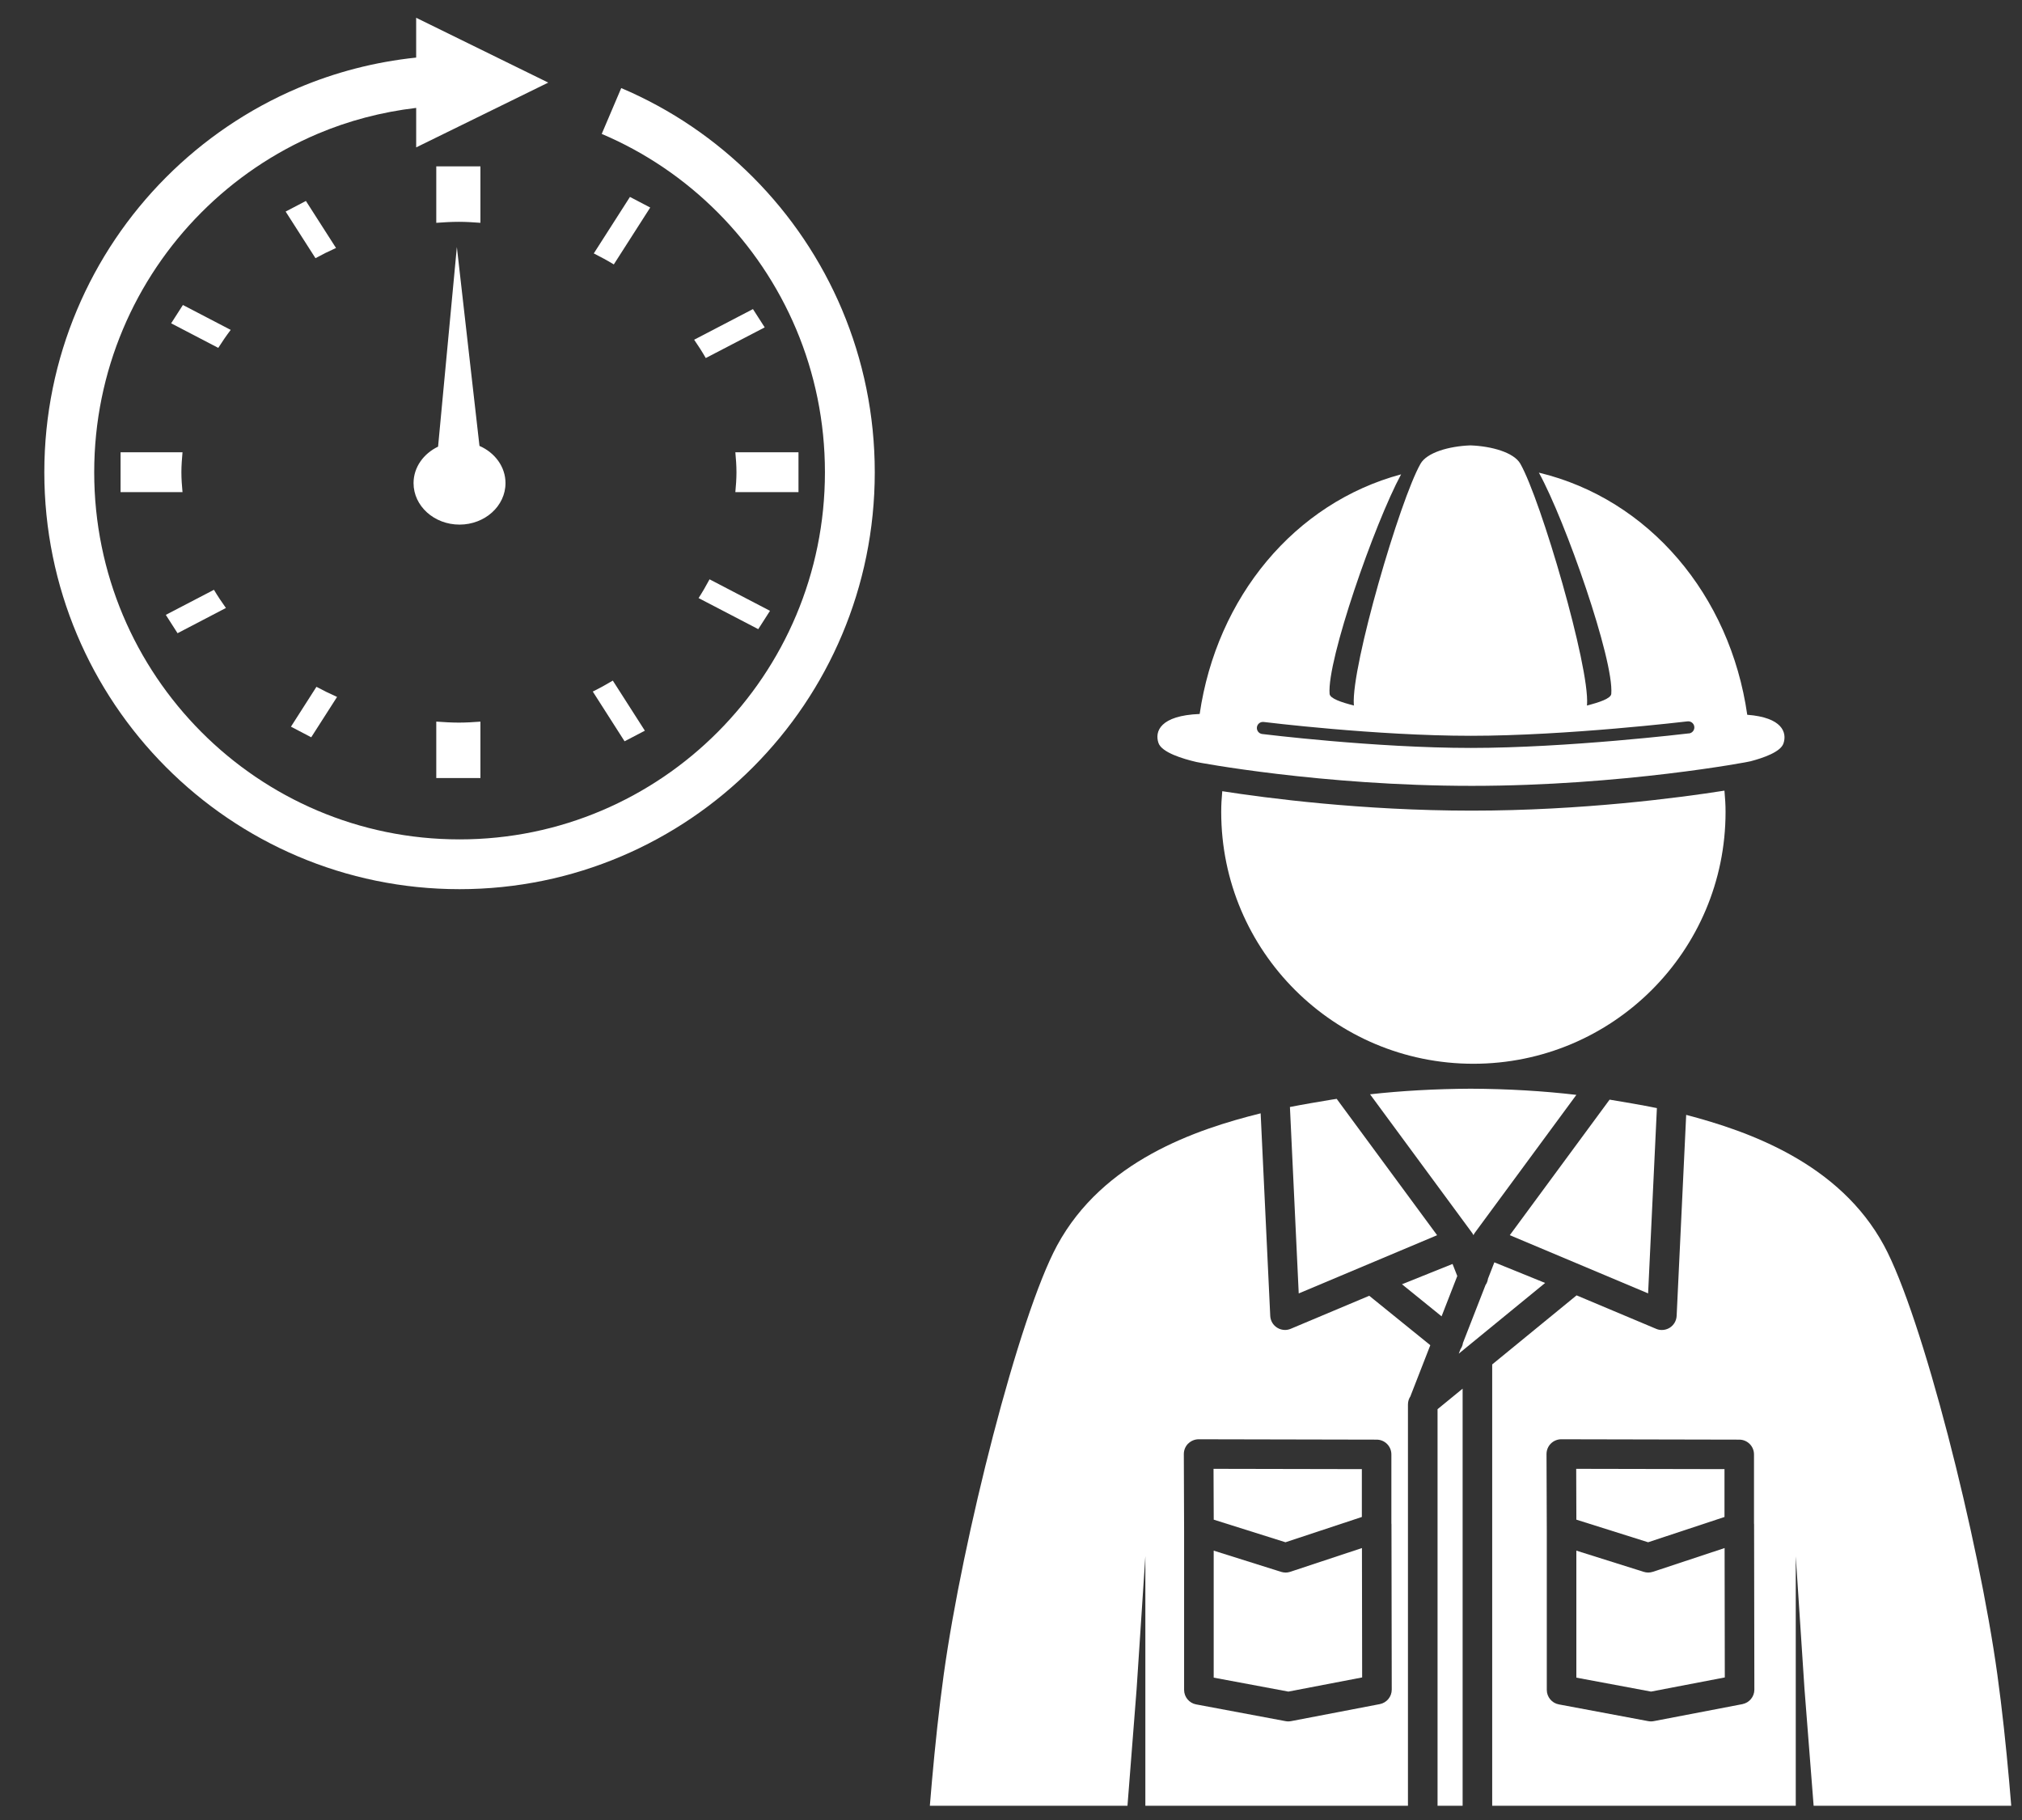 <svg width="110" height="99" viewBox="0 0 110 99" fill="none" xmlns="http://www.w3.org/2000/svg">
<rect x="0" y="0" width="110" height="99" fill="#333333" stroke="none"/>
<g clip-path="url(#clip0_2512_4398)">
<path d="M45.815 16.862C44.671 14.147 43.019 11.704 40.977 9.653C38.935 7.6 36.502 5.939 33.796 4.791L32.735 7.284C35.112 8.292 37.253 9.755 39.054 11.563C40.852 13.37 42.309 15.524 43.316 17.913C44.321 20.301 44.878 22.926 44.878 25.689C44.878 28.451 44.321 31.075 43.316 33.463C42.31 35.853 40.853 38.005 39.054 39.811C37.254 41.62 35.113 43.08 32.735 44.09C30.357 45.101 27.748 45.659 25.001 45.659C22.253 45.659 19.646 45.101 17.268 44.091C14.891 43.081 12.749 41.62 10.949 39.812C9.15 38.005 7.693 35.853 6.687 33.465C5.682 31.075 5.125 28.451 5.125 25.689C5.125 22.926 5.682 20.3 6.687 17.913C7.692 15.523 9.148 13.37 10.949 11.563C12.749 9.755 14.893 8.292 17.268 7.284C18.951 6.569 20.756 6.093 22.641 5.869V8.017L29.826 4.493L22.64 0.967V3.132C20.381 3.368 18.218 3.935 16.205 4.791C13.501 5.94 11.068 7.602 9.025 9.653C6.981 11.704 5.328 14.148 4.186 16.863C3.043 19.575 2.411 22.561 2.411 25.689C2.411 28.816 3.043 31.801 4.186 34.514C5.329 37.229 6.982 39.671 9.025 41.721C11.068 43.774 13.503 45.434 16.205 46.582C18.908 47.732 21.884 48.367 24.999 48.367C28.114 48.367 31.091 47.732 33.795 46.582C36.499 45.434 38.932 43.774 40.975 41.721C43.018 39.67 44.671 37.229 45.814 34.514C46.957 31.802 47.589 28.816 47.589 25.689C47.589 22.561 46.957 19.575 45.814 16.862H45.815Z" fill="white"/>
<path d="M23.734 39.252V42.323H26.136V39.254C25.748 39.282 25.361 39.307 24.967 39.307C24.572 39.307 24.143 39.282 23.736 39.252H23.734Z" fill="white"/>
<path d="M26.136 12.12V9.049H23.734V12.121C24.141 12.091 24.551 12.066 24.965 12.066C25.379 12.066 25.748 12.093 26.134 12.12H26.136Z" fill="white"/>
<path d="M27.5 26.28C27.5 25.385 26.918 24.62 26.084 24.255L24.854 13.436L23.832 24.295C23.043 24.674 22.498 25.416 22.498 26.28C22.498 27.526 23.618 28.536 24.998 28.536C26.379 28.536 27.5 27.526 27.5 26.28Z" fill="white"/>
<path d="M18.336 37.91C17.952 37.739 17.58 37.556 17.215 37.36L15.828 39.528L16.931 40.105L18.336 37.911V37.91Z" fill="white"/>
<path d="M35.373 11.289L34.27 10.712L32.303 13.785C32.675 13.974 33.041 14.169 33.392 14.383L35.373 11.289Z" fill="white"/>
<path d="M35.082 39.747L33.338 37.022C32.985 37.233 32.622 37.433 32.248 37.617L33.978 40.323L35.082 39.746V39.747Z" fill="white"/>
<path d="M38.004 32.533L41.25 34.223L41.889 33.226L38.6 31.512C38.415 31.861 38.218 32.201 38.004 32.533Z" fill="white"/>
<path d="M16.642 10.931L15.539 11.508L17.162 14.044C17.525 13.845 17.897 13.66 18.28 13.489L16.642 10.931Z" fill="white"/>
<path d="M9.95 16.591L9.311 17.587L11.874 18.923C12.087 18.588 12.309 18.262 12.551 17.945L9.95 16.59V16.591Z" fill="white"/>
<path d="M37.762 18.478C37.987 18.803 38.2 19.135 38.395 19.476L41.601 17.808L40.962 16.813L37.762 18.48V18.478Z" fill="white"/>
<path d="M43.439 24.601H40.004C40.037 24.962 40.065 25.32 40.065 25.687C40.065 26.054 40.037 26.412 40.004 26.77H43.439V24.601Z" fill="white"/>
<path d="M12.291 33.072C12.062 32.751 11.84 32.422 11.639 32.082L9.02 33.446L9.659 34.444L12.291 33.071V33.072Z" fill="white"/>
<path d="M6.559 24.601V26.77H9.929C9.896 26.412 9.868 26.054 9.868 25.687C9.868 25.32 9.898 24.962 9.929 24.601H6.559Z" fill="white"/>
</g>
<g clip-path="url(#clip1_2512_4398)">
<path d="M80.059 44.095C74.107 44.095 68.895 43.413 66.493 43.038C66.455 43.501 66.436 43.751 66.436 44.17C66.436 51.733 72.578 57.864 80.154 57.864C87.731 57.864 93.873 51.733 93.873 44.17C93.873 43.742 93.851 43.481 93.813 43.007C91.369 43.393 86.038 44.095 80.061 44.095H80.059Z" fill="white"/>
<path d="M80.083 67.058C80.114 67.1 80.136 67.144 80.158 67.19C80.18 67.144 80.202 67.1 80.233 67.058L85.757 59.556C83.984 59.347 82.021 59.228 80.014 59.221C80.014 59.221 80.006 59.221 79.999 59.221C79.995 59.221 79.99 59.221 79.984 59.221C78.085 59.23 76.228 59.336 74.533 59.525L80.081 67.058H80.083Z" fill="white"/>
<path d="M69.937 85.54C69.855 85.54 69.774 85.526 69.694 85.502L66.027 84.348V91.256L70.09 92.015L74.103 91.245L74.092 84.207L70.189 85.5C70.107 85.526 70.021 85.542 69.935 85.542L69.937 85.54Z" fill="white"/>
<path d="M90.138 60.276C89.249 60.095 88.385 59.953 87.565 59.815L82.135 67.188L89.66 70.354L90.138 60.273V60.276Z" fill="white"/>
<path d="M81.296 68.664L80.948 69.558C80.931 69.681 80.887 69.8 80.814 69.902L79.587 73.048C79.572 73.167 79.527 73.282 79.454 73.388L79.359 73.633L84.058 69.787L81.296 68.666V68.664Z" fill="white"/>
<path d="M79.278 69.41L79.021 68.754L76.269 69.858L78.424 71.603L79.278 69.41Z" fill="white"/>
<path d="M79.569 108.227V75.537L78.205 76.653V108.227H79.569Z" fill="white"/>
<path d="M93.815 82.517V79.914L85.748 79.898L85.757 82.663L89.66 83.892L93.815 82.517Z" fill="white"/>
<path d="M89.92 85.498C89.838 85.524 89.752 85.54 89.666 85.54C89.579 85.54 89.502 85.526 89.423 85.502L85.756 84.348V91.256L89.818 92.015L93.832 91.245L93.821 84.207L89.918 85.5L89.92 85.498Z" fill="white"/>
<path d="M108.661 91.102C107.636 83.68 104.575 71.594 102.491 67.748C100.07 63.281 95.155 61.542 91.731 60.644L91.212 71.581C91.199 71.843 91.059 72.081 90.836 72.223C90.706 72.304 90.558 72.346 90.407 72.346C90.301 72.346 90.195 72.326 90.096 72.282L85.768 70.462L81.178 74.219V108.227H97.692V84.655C97.692 84.655 98.163 91.823 98.168 91.885L99.447 108.229H110.001C110.001 108.229 109.687 98.526 108.661 91.104V91.102ZM94.793 92.697L89.974 93.621C89.924 93.63 89.873 93.637 89.822 93.637C89.771 93.637 89.722 93.632 89.674 93.624L84.805 92.712C84.424 92.642 84.148 92.309 84.148 91.923V83.254L84.133 79.095C84.133 78.881 84.217 78.676 84.367 78.526C84.517 78.374 84.732 78.288 84.937 78.29L94.618 78.31C95.062 78.31 95.42 78.669 95.42 79.113V82.866C95.42 82.881 95.425 82.897 95.425 82.912L95.44 91.907C95.44 92.293 95.166 92.624 94.788 92.697H94.793Z" fill="white"/>
<path d="M70.656 70.356L78.181 67.19L72.718 59.773C72.623 59.788 72.525 59.801 72.433 59.817C71.71 59.938 70.952 60.064 70.174 60.216L70.653 70.358L70.656 70.356Z" fill="white"/>
<path d="M76.595 108.227V76.397C76.595 76.229 76.646 76.075 76.734 75.945C76.739 75.929 76.741 75.914 76.748 75.9L77.811 73.173L74.489 70.484L70.219 72.28C70.119 72.322 70.013 72.344 69.907 72.344C69.757 72.344 69.609 72.302 69.478 72.22C69.255 72.081 69.116 71.841 69.103 71.578L68.581 60.56C65.062 61.434 60.003 63.141 57.51 67.744C55.426 71.591 52.365 83.677 51.339 91.097C50.314 98.524 50 108.227 50 108.227H60.554L61.833 91.883C61.838 91.821 62.309 84.653 62.309 84.653V108.225H76.597L76.595 108.227ZM64.64 78.526C64.791 78.376 64.996 78.29 65.21 78.29L74.891 78.31C75.335 78.31 75.693 78.669 75.693 79.113V82.866C75.693 82.881 75.698 82.897 75.698 82.912L75.713 91.907C75.713 92.293 75.439 92.624 75.061 92.697L70.243 93.621C70.192 93.63 70.141 93.637 70.091 93.637C70.04 93.637 69.991 93.632 69.942 93.624L65.073 92.712C64.693 92.642 64.417 92.308 64.417 91.922V83.254L64.402 79.095C64.402 78.881 64.486 78.676 64.636 78.526H64.64Z" fill="white"/>
<path d="M69.932 83.892L74.087 82.517V79.914L66.018 79.898L66.029 82.663L69.932 83.892Z" fill="white"/>
<path d="M95.053 38.881C94.121 32.368 89.707 27.148 83.717 25.71C85.158 28.322 87.808 35.901 87.656 37.743C87.636 37.996 87.001 38.208 86.327 38.378C86.332 38.361 86.336 38.343 86.338 38.323C86.478 36.249 83.83 27.192 82.707 25.222C82.36 24.62 81.175 24.271 79.993 24.227C78.811 24.271 77.626 24.62 77.281 25.222C76.156 27.192 73.51 36.249 73.65 38.323C73.65 38.341 73.656 38.358 73.661 38.378C72.987 38.208 72.352 37.999 72.332 37.743C72.182 35.923 74.77 28.494 76.222 25.802C70.427 27.36 66.192 32.481 65.264 38.837C63.118 38.921 62.806 39.784 63.023 40.415C63.2 40.935 64.367 41.282 65.087 41.449C65.087 41.456 71.879 42.747 80.066 42.747C88.252 42.747 95.232 41.429 95.232 41.41C95.942 41.224 96.865 40.9 97.022 40.443C97.228 39.841 96.954 39.027 95.06 38.881H95.053ZM91.884 39.892C91.817 39.901 85.264 40.684 80.024 40.684C74.784 40.684 68.728 39.934 68.666 39.927C68.484 39.905 68.356 39.739 68.378 39.559C68.4 39.378 68.566 39.25 68.748 39.272C68.807 39.278 74.823 40.024 80.024 40.024C85.224 40.024 91.738 39.245 91.804 39.239C91.985 39.217 92.151 39.347 92.173 39.528C92.195 39.709 92.065 39.874 91.884 39.896V39.892Z" fill="white"/>
</g>
<defs>
<clipPath id="clip0_2512_4398">
<rect width="50" height="47.4" fill="white" transform="translate(0 0.967)"/>
</clipPath>
<clipPath id="clip1_2512_4398">
<rect width="60" height="84" fill="white" transform="translate(50 14.227)"/>
</clipPath>
</defs>
</svg>
